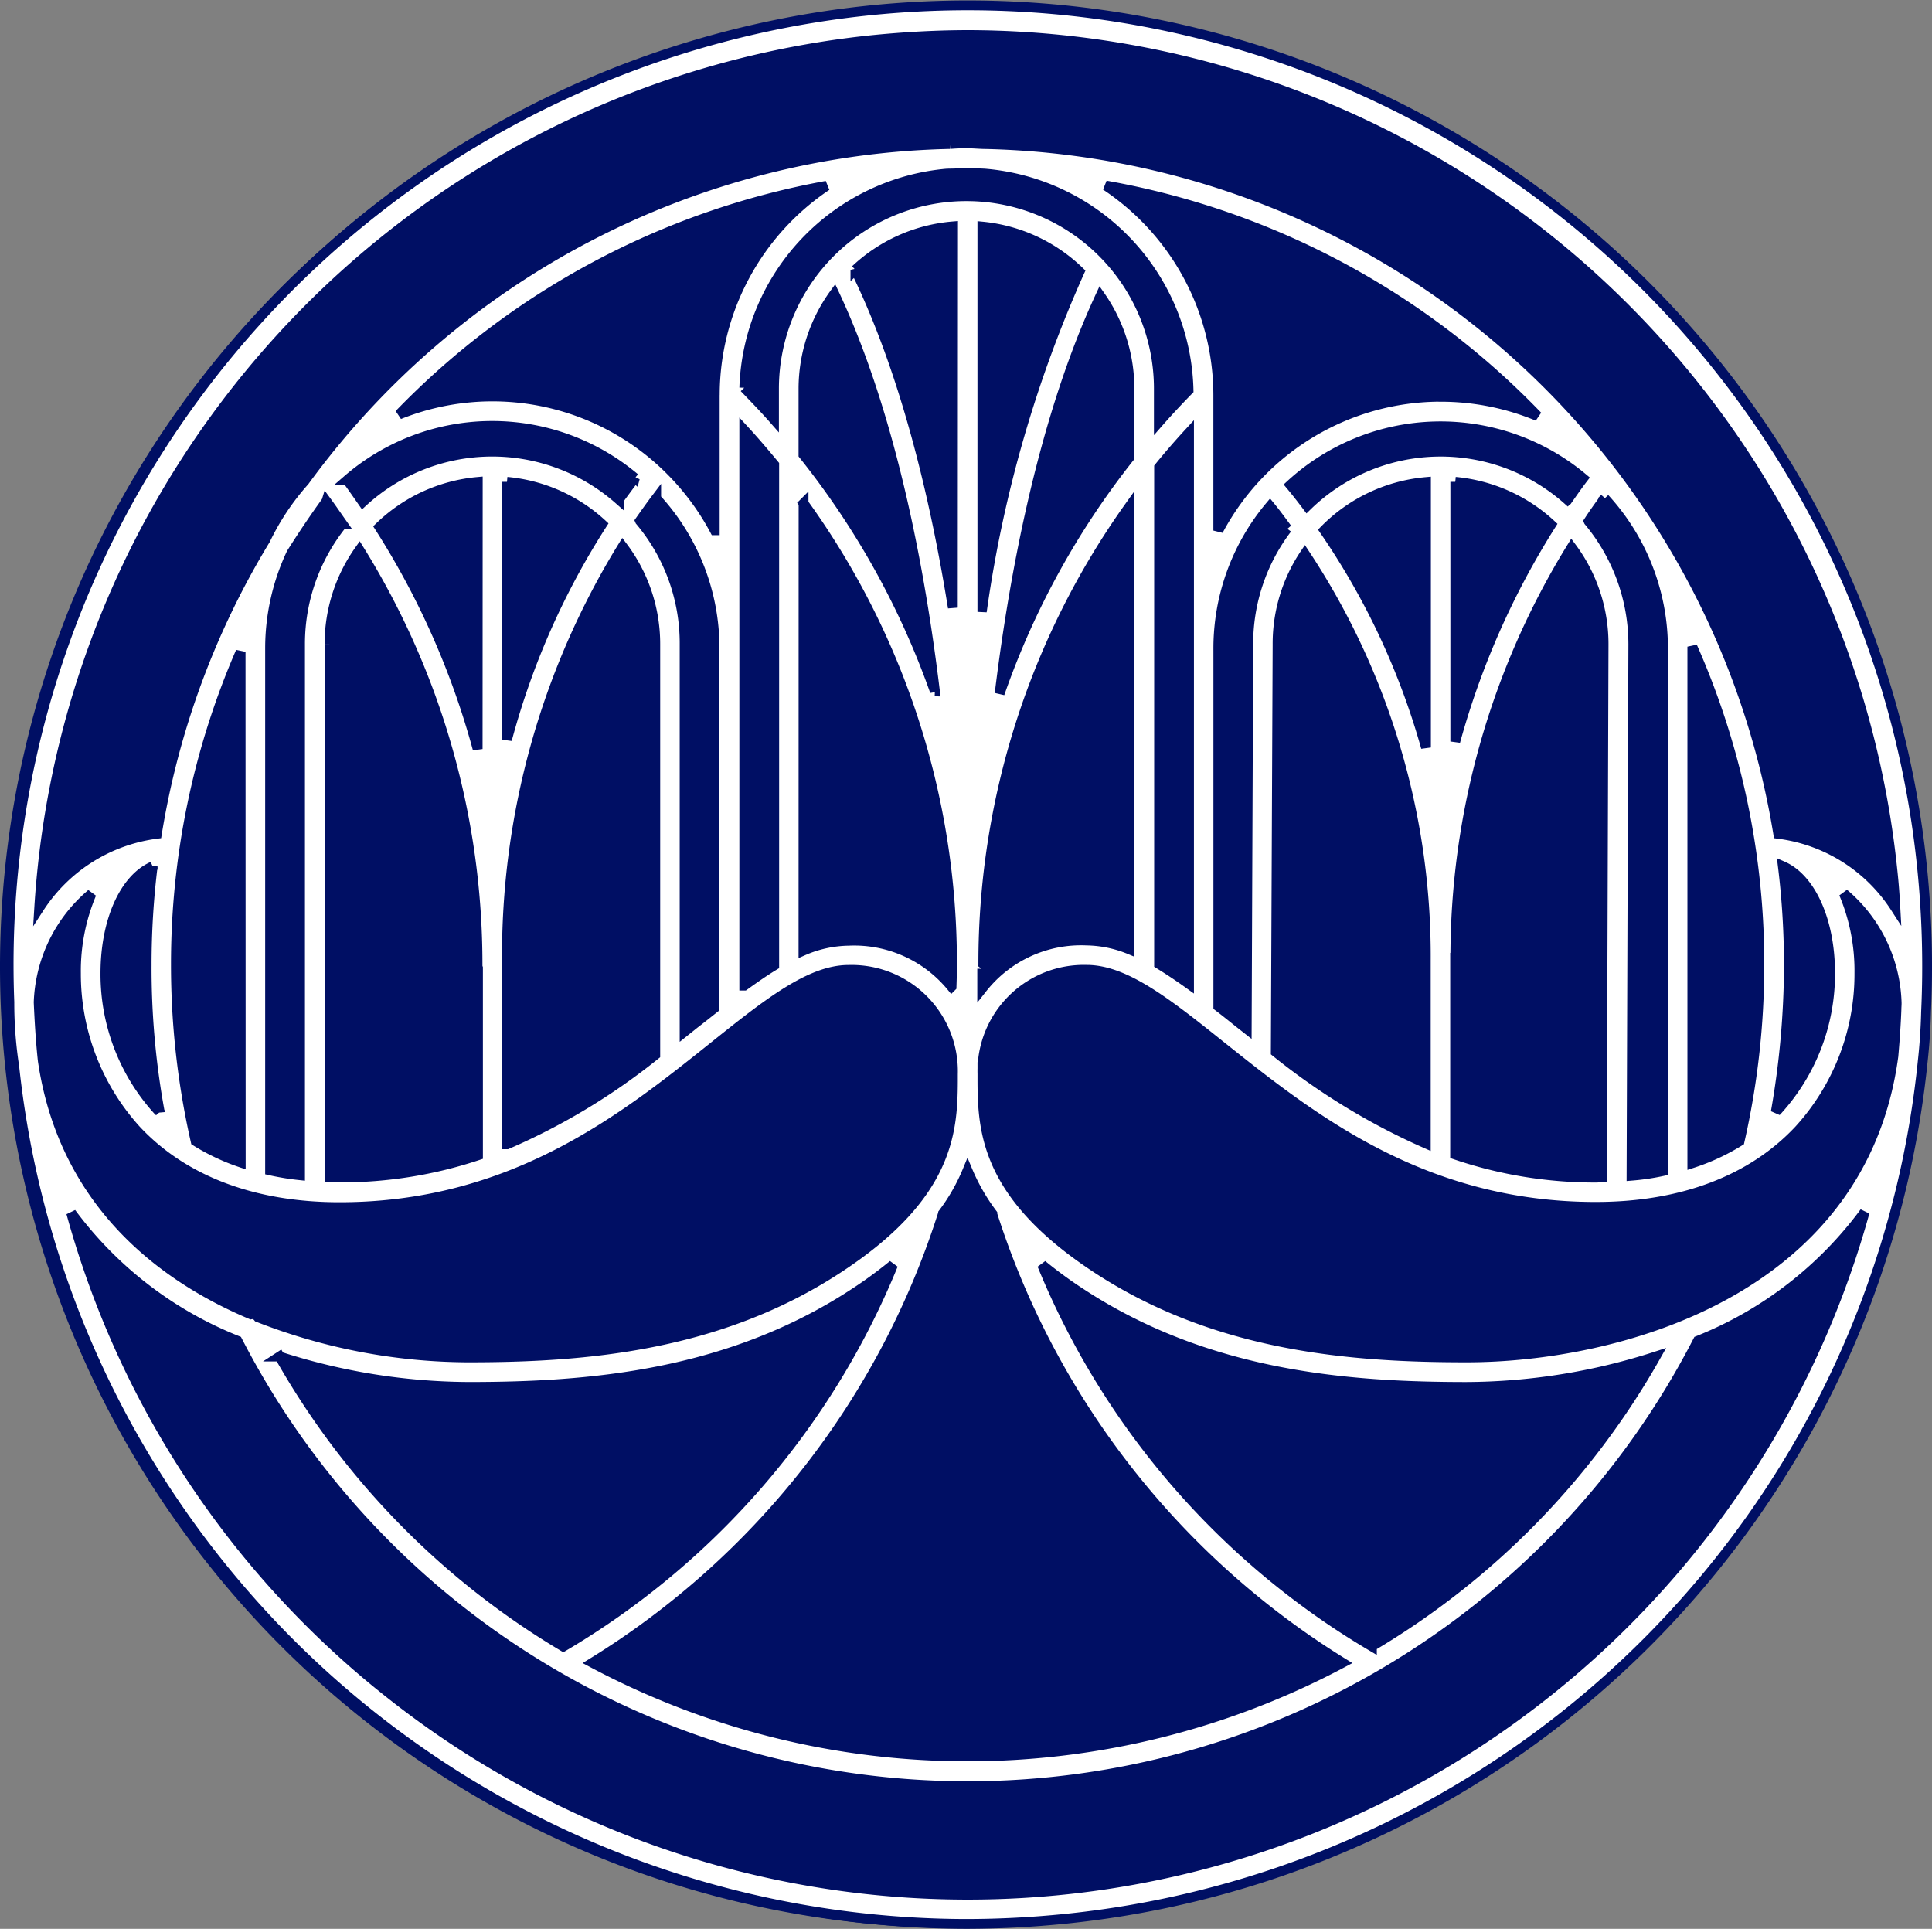 <svg xmlns="http://www.w3.org/2000/svg" width="98.513" height="98.348" viewBox="0 0 98.513 98.348">
  <rect x="0" y="0" width="98.513" height="98.348" fill="#808080" stroke="none"/>
  <g id="LOGO_HEADER" data-name="LOGO HEADER" transform="translate(0.705 0.278)">
    <path id="Path_26684" data-name="Path 26684" d="M49.018,0A49.018,49.018,0,1,1,0,49.018,49.018,49.018,0,0,1,49.018,0Z" transform="translate(-0.705 0)" fill="#000f64"/>
    <path id="Path_26786" data-name="Path 26786" d="M170.121,158.117a49.75,49.75,0,0,0-.2-7.333,48.909,48.909,0,0,0-97.532,6.835v.045a21.245,21.245,0,0,0,.249,3.248,48.917,48.917,0,0,0,48.545,43.713,50.2,50.2,0,0,0,5.036-.26,48.93,48.93,0,0,0,43.736-43.759C170.041,159.826,170.1,158.988,170.121,158.117ZM91.282,192.472a47.1,47.1,0,0,1-15.74-24.1,19.477,19.477,0,0,0,8.476,6.518,41.879,41.879,0,0,0,74.47,0,19.552,19.552,0,0,0,8.5-6.552,47.45,47.45,0,0,1-75.7,24.137Zm77.175-32.1c-1.618,12.051-14.145,15.367-21.761,15.367-5.873,0-12.708-.532-18.818-4.515-5.613-3.666-5.862-6.891-5.873-9.539v-.4a5.173,5.173,0,0,1,5.318-5.307c1.98,0,4.153,1.731,6.9,3.927,4.56,3.632,10.241,8.159,19.056,8.159,4.4,0,7.989-1.369,10.388-3.949a11.8,11.8,0,0,0,3.055-7.978,10.142,10.142,0,0,0-.792-4.051,7.571,7.571,0,0,1,2.693,5.59c0,.113-.011.215-.011.317C168.582,158.8,168.525,159.577,168.457,160.369Zm-94.375.147c-.1-.962-.158-1.924-.2-2.886a7.592,7.592,0,0,1,2.693-5.533,10.142,10.142,0,0,0-.792,4.051,11.857,11.857,0,0,0,3.055,7.978c2.4,2.58,5.986,3.949,10.388,3.949,8.815,0,14.5-4.526,19.056-8.17,2.75-2.2,4.922-3.927,6.9-3.927A5.169,5.169,0,0,1,120.5,161.3v.362c-.011,2.637-.249,5.884-5.873,9.551-6.1,3.983-12.934,4.526-18.818,4.526a29.623,29.623,0,0,1-10.739-2.048.427.427,0,0,0-.181-.136.33.33,0,0,0-.181-.011c-5.092-2.15-9.607-6.133-10.614-12.923C74.093,160.584,74.082,160.55,74.082,160.516Zm67.783,29.953a40.3,40.3,0,0,1-16.815-19.452,21.927,21.927,0,0,0,2,1.46c6.427,4.2,13.534,4.764,19.633,4.764a31.782,31.782,0,0,0,9.652-1.55A40.137,40.137,0,0,1,141.865,190.469Zm-55.7-14.779a31.783,31.783,0,0,0,9.652,1.55c6.1,0,13.206-.566,19.633-4.764a22.515,22.515,0,0,0,2-1.46,40.278,40.278,0,0,1-16.815,19.463A40.255,40.255,0,0,1,86.168,175.691Zm33.835-7.3a9.878,9.878,0,0,0,1.245-2.184,10.149,10.149,0,0,0,1.267,2.207v.034a41.828,41.828,0,0,0,17.857,22.858,40.681,40.681,0,0,1-38.248,0A41.672,41.672,0,0,0,120,168.392Zm1.245-53.038c.283,0,.577.011.86.023a11.347,11.347,0,0,1,10.411,11.044c-.521.532-1.03,1.075-1.516,1.63v-1.709a9.811,9.811,0,1,0-19.622,0v1.573c-.487-.554-1-1.086-1.516-1.618a11.336,11.336,0,0,1,10.354-10.92C120.568,115.377,120.908,115.354,121.247,115.354Zm41.88,40.375a41.068,41.068,0,0,0-.306-5.036c1.414.622,2.41,2.761,2.41,5.454a10.327,10.327,0,0,1-2.659,6.959c-.034.045-.079.079-.113.124A43.721,43.721,0,0,0,163.127,155.729Zm-1.505,0a40.5,40.5,0,0,1-1.007,8.985,10.943,10.943,0,0,1-2.41,1.12V139.5A40.043,40.043,0,0,1,161.622,155.729Zm-51.759,1.052V128.458c.532.577,1.03,1.166,1.528,1.765v25.529C110.882,156.057,110.384,156.408,109.863,156.782Zm-12.1,8.091v-9.279a39.744,39.744,0,0,1,5.9-21.195,8.249,8.249,0,0,1,1.663,4.968v20.946A32.882,32.882,0,0,1,97.766,164.873Zm-1.494-20.154A40.966,40.966,0,0,0,91.26,133.4a8.262,8.262,0,0,1,5.013-2.3Zm1.494-13.624a8.257,8.257,0,0,1,4.855,2.161,38.9,38.9,0,0,0-4.855,10.988Zm31.741-1.245a41.234,41.234,0,0,0-6.62,12.04c.8-6.529,2.32-14.2,5.137-20.267a8.234,8.234,0,0,1,1.482,4.73Zm-7.5,7.638V118.081a8.267,8.267,0,0,1,4.956,2.3A64.031,64.031,0,0,0,122.005,137.488Zm-1.505.023c-.905-5.624-2.422-12.029-4.968-17.223a8.24,8.24,0,0,1,4.979-2.218Zm-.917,4.266a41.444,41.444,0,0,0-6.7-12.063v-3.361a8.257,8.257,0,0,1,1.573-4.843C117.377,127.745,118.848,135.689,119.584,141.777Zm25.042,2.863a37.331,37.331,0,0,0-5.183-11.078,8.289,8.289,0,0,1,5.183-2.456Zm1.494-13.545a8.309,8.309,0,0,1,4.889,2.184,41.063,41.063,0,0,0-4.889,11.056Zm5.726.917a9.757,9.757,0,0,0-13.285.317c-.272-.362-.554-.724-.849-1.075a11.3,11.3,0,0,1,14.926-.339C152.366,131.264,152.106,131.638,151.845,132.011ZM104.284,130.9c-.272.362-.543.724-.815,1.1a9.759,9.759,0,0,0-13.059.124c-.26-.373-.521-.747-.792-1.12a11.276,11.276,0,0,1,14.665-.1Zm-15.571,8.464a8.257,8.257,0,0,1,1.528-4.787,40.04,40.04,0,0,1,6.02,21.206.33.33,0,0,0,.023.1v9.551a22.08,22.08,0,0,1-7.05,1.132c-.17,0-.339,0-.509-.011V139.366Zm15.831-6.28c.272-.385.543-.769.826-1.143a11.273,11.273,0,0,1,2.976,7.627v18.354c-.328.26-.668.532-1.018.8l-.509.407V139.366A9.693,9.693,0,0,0,104.545,133.086Zm8.34-.894a40.036,40.036,0,0,1,7.57,23.526v.011h0v.011h0c0,.362-.011.736-.023,1.1a6.42,6.42,0,0,0-5.251-2.342,6,6,0,0,0-2.3.5Zm9.109,23.73a.381.381,0,0,0,.057-.192,40.063,40.063,0,0,1,7.457-23.379v22.587a5.988,5.988,0,0,0-2.184-.453,6.418,6.418,0,0,0-5.33,2.444Zm9.019-25.563q.73-.9,1.528-1.765V156.7q-.781-.56-1.528-1.018Zm3.021,9.234a11.29,11.29,0,0,1,2.637-7.254c.306.373.588.758.871,1.143a9.7,9.7,0,0,0-1.98,5.884l-.079,19.622-.317-.249c-.385-.306-.758-.611-1.132-.894Zm3.021-.226a8.21,8.21,0,0,1,1.392-4.594,37.169,37.169,0,0,1,6.167,20.7v9.358a34.193,34.193,0,0,1-7.65-4.662Zm9.064,16.1a39.842,39.842,0,0,1,5.93-21.025,8.261,8.261,0,0,1,1.63,4.922l-.091,27.2c-.1,0-.2.011-.317.011a22.1,22.1,0,0,1-7.163-1.177v-9.935Zm6.8-22.36c.26-.4.532-.781.815-1.166a11.308,11.308,0,0,1,2.976,7.65v26.649a12.2,12.2,0,0,1-1.607.238l.091-27.113A9.817,9.817,0,0,0,152.92,133.109Zm-7.548-6.348a12.855,12.855,0,0,0-11.339,6.824v-6.9a12.856,12.856,0,0,0-5.737-10.694,40.336,40.336,0,0,1,22.021,11.757A12.852,12.852,0,0,0,145.373,126.76Zm-37.014-.091v6.9a12.944,12.944,0,0,0-2.308-3.1l-.023-.023-.034-.034a12.8,12.8,0,0,0-13.726-2.75A40.348,40.348,0,0,1,114.061,116,12.858,12.858,0,0,0,108.358,126.67Zm-19.8,5.42c.283.385.543.769.815,1.154a9.74,9.74,0,0,0-2.161,6.122v27.09a13.436,13.436,0,0,1-1.528-.249V139.581a11.376,11.376,0,0,1,1.086-4.843C87.333,133.844,87.933,132.95,88.555,132.09ZM84.187,165.8a10.992,10.992,0,0,1-2.3-1.086,40.5,40.5,0,0,1-1.007-8.985,39.988,39.988,0,0,1,3.3-15.967Zm-4.13-2.569a1.069,1.069,0,0,0-.113-.113,10.327,10.327,0,0,1-2.659-6.959c0-2.693.984-4.832,2.41-5.454a41.075,41.075,0,0,0-.306,5.036A40.534,40.534,0,0,0,80.057,163.232Zm82.527-14.19a41.931,41.931,0,0,0-40.579-35.17c-.272-.011-.543-.034-.815-.034s-.554.011-.837.034a41.847,41.847,0,0,0-32.918,17.189,12.741,12.741,0,0,0-1.992,2.987,41.691,41.691,0,0,0-5.533,14.994,8.422,8.422,0,0,0-6,3.78,47.43,47.43,0,0,1,42.548-44.257c1.607-.158,3.225-.249,4.821-.249a47.473,47.473,0,0,1,47.131,42.627c.068.622.113,1.245.147,1.867A8.344,8.344,0,0,0,162.584,149.042Z" transform="translate(-72.616 -106.806)" fill="#fff" stroke="#000f64" stroke-width="0.5"/>
  </g>
</svg>
